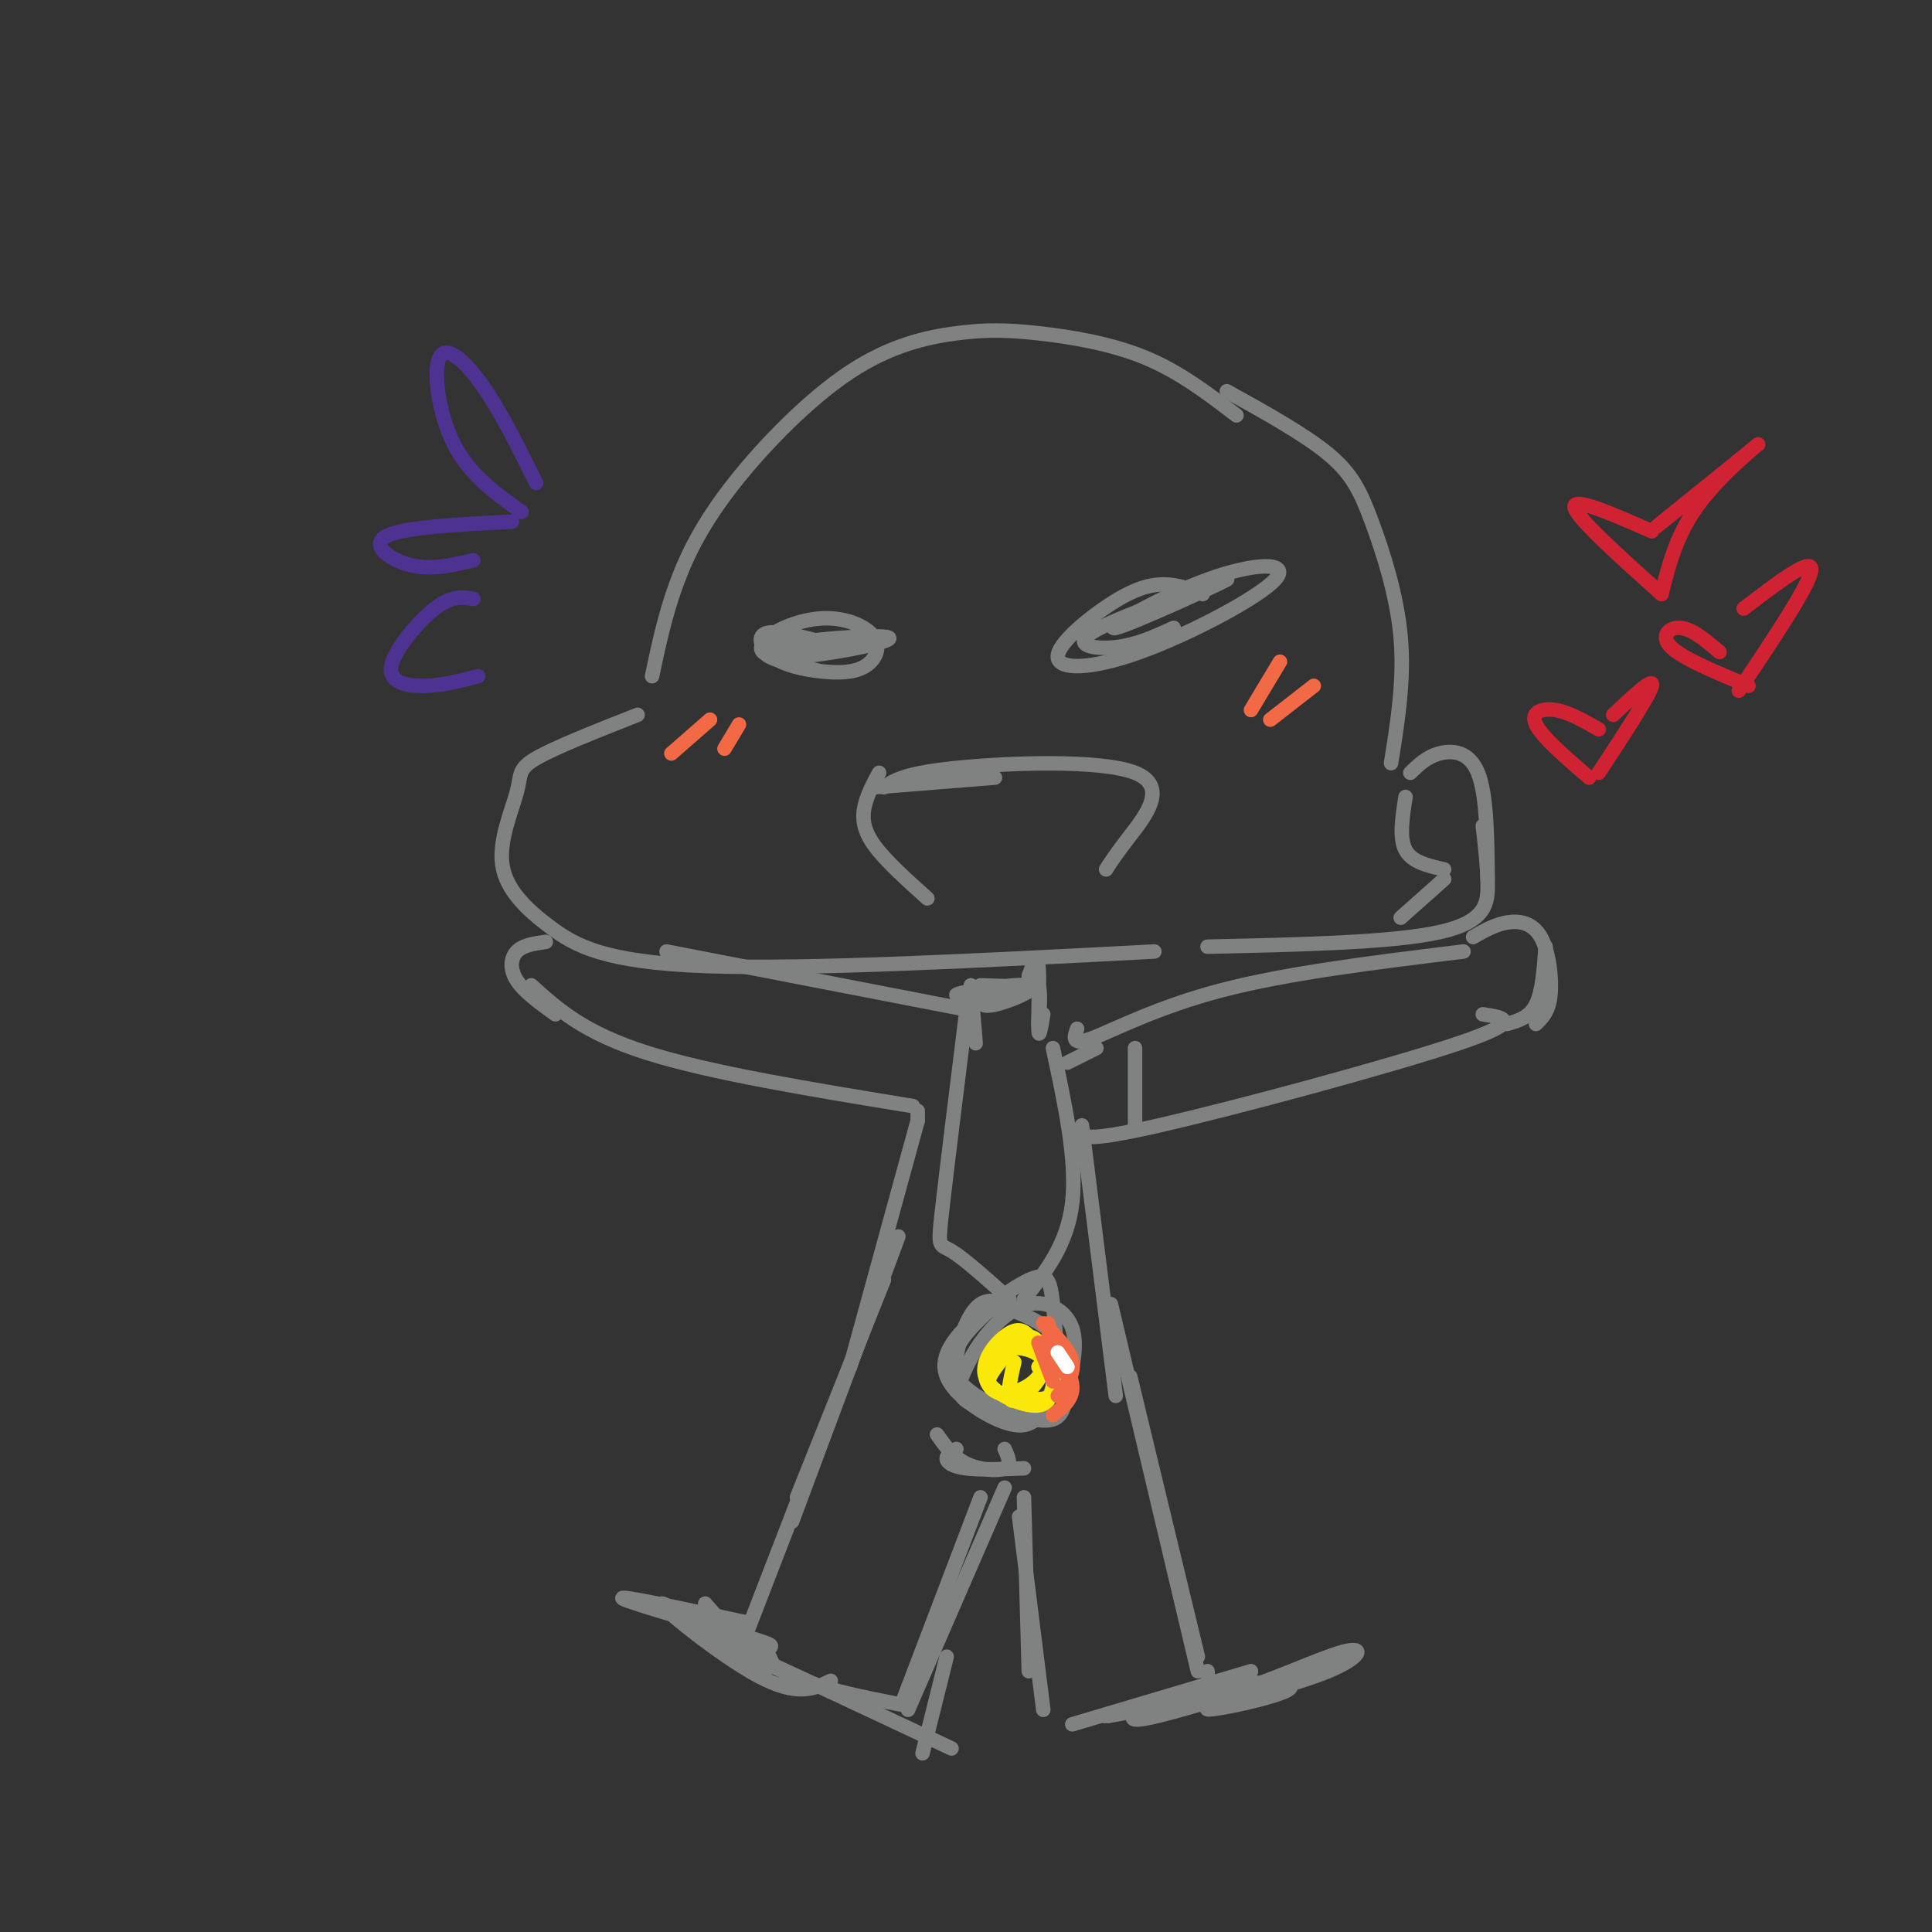 <svg viewBox='0 0 400 400' version='1.1' xmlns='http://www.w3.org/2000/svg' xmlns:xlink='http://www.w3.org/1999/xlink'><rect x="0" y="0" width="400" height="400" fill="#333333" stroke="none"/><g fill='none' stroke='rgb(128,130,130)' stroke-width='3' stroke-linecap='round' stroke-linejoin='round'><path d='M256,86c-5.922,-4.530 -11.844,-9.061 -19,-12c-7.156,-2.939 -15.547,-4.287 -22,-5c-6.453,-0.713 -10.967,-0.790 -17,0c-6.033,0.790 -13.586,2.449 -22,8c-8.414,5.551 -17.688,14.995 -24,23c-6.312,8.005 -9.660,14.573 -12,21c-2.340,6.427 -3.670,12.714 -5,19'/><path d='M132,148c-8.566,3.379 -17.132,6.758 -21,9c-3.868,2.242 -3.036,3.347 -4,7c-0.964,3.653 -3.722,9.856 -3,15c0.722,5.144 4.925,9.231 10,13c5.075,3.769 11.021,7.220 32,8c20.979,0.780 56.989,-1.110 93,-3'/><path d='M254,81c8.048,4.470 16.095,8.940 21,13c4.905,4.060 6.667,7.708 9,14c2.333,6.292 5.238,15.226 6,24c0.762,8.774 -0.619,17.387 -2,26'/><path d='M292,160c1.689,-1.644 3.378,-3.289 6,-4c2.622,-0.711 6.178,-0.489 8,4c1.822,4.489 1.911,13.244 2,22'/><path d='M307,171c0.467,4.022 0.933,8.044 1,12c0.067,3.956 -0.267,7.844 -10,10c-9.733,2.156 -28.867,2.578 -48,3'/><path d='M183,163c2.155,-1.458 4.310,-2.917 15,-4c10.690,-1.083 29.917,-1.792 37,1c7.083,2.792 2.024,9.083 -1,13c-3.024,3.917 -4.012,5.458 -5,7'/><path d='M182,160c-1.244,2.311 -2.489,4.622 -3,7c-0.511,2.378 -0.289,4.822 2,8c2.289,3.178 6.644,7.089 11,11'/><path d='M181,163c0.000,0.000 25.000,-2.000 25,-2'/><path d='M249,123c-2.542,-0.987 -5.085,-1.974 -8,-2c-2.915,-0.026 -6.203,0.909 -11,4c-4.797,3.091 -11.104,8.339 -11,11c0.104,2.661 6.620,2.736 17,-1c10.380,-3.736 24.624,-11.282 28,-15c3.376,-3.718 -4.118,-3.607 -14,0c-9.882,3.607 -22.154,10.709 -19,10c3.154,-0.709 21.734,-9.229 23,-10c1.266,-0.771 -14.781,6.208 -19,8c-4.219,1.792 3.391,-1.604 11,-5'/><path d='M246,123c-2.976,0.810 -15.917,5.333 -20,8c-4.083,2.667 0.690,3.476 5,3c4.310,-0.476 8.155,-2.238 12,-4'/><path d='M174,134c-6.214,-1.745 -12.429,-3.491 -15,-3c-2.571,0.491 -1.500,3.217 1,5c2.500,1.783 6.428,2.621 10,3c3.572,0.379 6.788,0.299 9,-1c2.212,-1.299 3.418,-3.818 2,-6c-1.418,-2.182 -5.461,-4.027 -10,-4c-4.539,0.027 -9.572,1.927 -12,4c-2.428,2.073 -2.249,4.318 5,4c7.249,-0.318 21.567,-3.201 20,-4c-1.567,-0.799 -19.019,0.486 -24,2c-4.981,1.514 2.510,3.257 10,5'/><path d='M201,204c0.000,0.000 1.000,12.000 1,12'/><path d='M212,204c1.250,-0.667 2.500,-1.333 3,0c0.500,1.333 0.250,4.667 0,8'/><path d='M213,202c0.867,-2.356 1.733,-4.711 2,-2c0.267,2.711 -0.067,10.489 0,13c0.067,2.511 0.533,-0.244 1,-3'/><path d='M203,206c-0.124,1.365 -0.249,2.730 3,2c3.249,-0.730 9.871,-3.557 7,-4c-2.871,-0.443 -15.234,1.496 -15,2c0.234,0.504 13.067,-0.427 16,-1c2.933,-0.573 -4.033,-0.786 -11,-1'/><path d='M200,209c0.000,0.000 -62.000,-12.000 -62,-12'/><path d='M110,204c5.417,4.917 10.833,9.833 24,14c13.167,4.167 34.083,7.583 55,11'/><path d='M223,213c-0.622,1.778 -1.244,3.556 3,2c4.244,-1.556 13.356,-6.444 27,-10c13.644,-3.556 31.822,-5.778 50,-8'/><path d='M224,234c-0.022,1.333 -0.044,2.667 16,-1c16.044,-3.667 48.156,-12.333 62,-17c13.844,-4.667 9.422,-5.333 5,-6'/><path d='M305,194c2.244,-1.286 4.488,-2.571 7,-3c2.512,-0.429 5.292,0.000 7,3c1.708,3.000 2.345,8.571 2,12c-0.345,3.429 -1.673,4.714 -3,6'/><path d='M320,196c-0.333,4.667 -0.667,9.333 -2,12c-1.333,2.667 -3.667,3.333 -6,4'/><path d='M113,195c-2.356,0.333 -4.711,0.667 -6,2c-1.289,1.333 -1.511,3.667 0,6c1.511,2.333 4.756,4.667 8,7'/><path d='M190,230c0.000,0.000 0.000,2.000 0,2'/><path d='M190,232c0.000,0.000 -14.000,51.000 -14,51'/><path d='M224,233c0.000,0.000 7.000,56.000 7,56'/><path d='M200,210c-2.067,16.644 -4.133,33.289 -5,41c-0.867,7.711 -0.533,6.489 2,8c2.533,1.511 7.267,5.756 12,10'/><path d='M218,217c2.500,11.667 5.000,23.333 4,32c-1.000,8.667 -5.500,14.333 -10,20'/><path d='M212,272c-3.241,-1.836 -6.482,-3.673 -9,-2c-2.518,1.673 -4.313,6.854 -5,11c-0.687,4.146 -0.265,7.255 2,9c2.265,1.745 6.375,2.126 10,2c3.625,-0.126 6.766,-0.757 8,-5c1.234,-4.243 0.562,-12.097 0,-17c-0.562,-4.903 -1.015,-6.857 -5,-5c-3.985,1.857 -11.501,7.523 -15,12c-3.499,4.477 -2.979,7.763 0,11c2.979,3.237 8.417,6.424 12,7c3.583,0.576 5.311,-1.460 7,-5c1.689,-3.540 3.340,-8.583 2,-12c-1.340,-3.417 -5.670,-5.209 -10,-7'/><path d='M209,271c-2.349,-1.199 -3.221,-0.696 -6,2c-2.779,2.696 -7.463,7.585 -5,12c2.463,4.415 12.074,8.358 17,9c4.926,0.642 5.168,-2.016 6,-6c0.832,-3.984 2.254,-9.295 1,-13c-1.254,-3.705 -5.184,-5.805 -9,-5c-3.816,0.805 -7.519,4.516 -10,8c-2.481,3.484 -3.741,6.742 -5,10'/><path d='M186,256c0.000,0.000 -22.000,59.000 -22,59'/><path d='M183,265c0.000,0.000 -18.000,45.000 -18,45'/><path d='M194,297c1.644,2.333 3.289,4.667 6,6c2.711,1.333 6.489,1.667 8,1c1.511,-0.667 0.756,-2.333 0,-4'/><path d='M198,300c-1.022,0.622 -2.044,1.244 -2,2c0.044,0.756 1.156,1.644 4,2c2.844,0.356 7.422,0.178 12,0'/><path d='M177,280c0.000,0.000 -22.000,57.000 -22,57'/><path d='M155,336c-13.849,-2.979 -27.698,-5.958 -26,-5c1.698,0.958 18.943,5.853 26,8c7.057,2.147 3.927,1.545 4,3c0.073,1.455 3.349,4.967 -2,2c-5.349,-2.967 -19.325,-12.414 -20,-12c-0.675,0.414 11.950,10.690 20,15c8.050,4.310 11.525,2.655 15,1'/><path d='M208,308c0.000,0.000 -20.000,46.000 -20,46'/><path d='M203,310c0.000,0.000 -16.000,42.000 -16,42'/><path d='M212,310c0.000,0.000 1.000,36.000 1,36'/><path d='M211,314c0.000,0.000 5.000,40.000 5,40'/><path d='M230,270c0.000,0.000 18.000,76.000 18,76'/><path d='M234,285c0.000,0.000 14.000,58.000 14,58'/><path d='M250,346c0.140,2.663 0.281,5.326 6,4c5.719,-1.326 17.018,-6.643 22,-8c4.982,-1.357 3.647,1.244 -3,4c-6.647,2.756 -18.605,5.665 -23,7c-4.395,1.335 -1.227,1.095 4,0c5.227,-1.095 12.515,-3.046 11,-4c-1.515,-0.954 -11.831,-0.911 -20,1c-8.169,1.911 -14.191,5.689 -12,6c2.191,0.311 12.596,-2.844 23,-6'/><path d='M258,350c-2.778,0.267 -21.222,3.933 -27,5c-5.778,1.067 1.111,-0.467 8,-2'/></g>
<g fill='none' stroke='rgb(242,105,70)' stroke-width='3' stroke-linecap='round' stroke-linejoin='round'><path d='M265,137c0.000,0.000 -6.000,10.000 -6,10'/><path d='M272,142c0.000,0.000 -9.000,7.000 -9,7'/><path d='M147,149c0.000,0.000 -8.000,7.000 -8,7'/><path d='M153,150c0.000,0.000 -3.000,5.000 -3,5'/></g>
<g fill='none' stroke='rgb(77,50,146)' stroke-width='3' stroke-linecap='round' stroke-linejoin='round'><path d='M111,100c-3.625,-7.321 -7.250,-14.643 -11,-20c-3.750,-5.357 -7.625,-8.750 -9,-6c-1.375,2.750 -0.250,11.643 3,18c3.250,6.357 8.625,10.179 14,14'/><path d='M106,108c-11.244,0.578 -22.489,1.156 -26,3c-3.511,1.844 0.711,4.956 5,6c4.289,1.044 8.644,0.022 13,-1'/><path d='M98,124c-2.220,-0.381 -4.440,-0.762 -8,2c-3.560,2.762 -8.458,8.667 -9,12c-0.542,3.333 3.274,4.095 7,4c3.726,-0.095 7.363,-1.048 11,-2'/></g>
<g fill='none' stroke='rgb(250,232,11)' stroke-width='3' stroke-linecap='round' stroke-linejoin='round'><path d='M210,282c-0.963,4.158 -1.926,8.317 0,8c1.926,-0.317 6.743,-5.109 6,-8c-0.743,-2.891 -7.044,-3.882 -10,-2c-2.956,1.882 -2.568,6.637 0,8c2.568,1.363 7.314,-0.664 9,-3c1.686,-2.336 0.311,-4.979 -1,-7c-1.311,-2.021 -2.558,-3.418 -5,-2c-2.442,1.418 -6.081,5.651 -5,9c1.081,3.349 6.880,5.814 10,6c3.120,0.186 3.560,-1.907 4,-4'/><path d='M218,287c0.073,-3.102 -1.746,-8.858 -4,-10c-2.254,-1.142 -4.944,2.329 -7,5c-2.056,2.671 -3.479,4.541 -1,6c2.479,1.459 8.860,2.508 12,1c3.140,-1.508 3.040,-5.574 2,-7c-1.040,-1.426 -3.020,-0.213 -5,1'/></g>
<g fill='none' stroke='rgb(242,105,70)' stroke-width='3' stroke-linecap='round' stroke-linejoin='round'><path d='M215,278c0.000,0.000 3.000,8.000 3,8'/><path d='M217,274c0.000,0.000 3.000,10.000 3,10'/><path d='M216,274c2.750,2.750 5.500,5.500 6,8c0.500,2.500 -1.250,4.750 -3,7'/><path d='M217,277c2.417,3.667 4.833,7.333 5,10c0.167,2.667 -1.917,4.333 -4,6'/></g>
<g fill='none' stroke='rgb(128,130,130)' stroke-width='3' stroke-linecap='round' stroke-linejoin='round'><path d='M146,332c4.583,5.250 9.167,10.500 16,14c6.833,3.500 15.917,5.250 25,7'/><path d='M156,344c-4.417,-2.500 -8.833,-5.000 -2,-2c6.833,3.000 24.917,11.500 43,20'/><path d='M222,357c0.000,0.000 37.000,-11.000 37,-11'/><path d='M191,363c0.000,0.000 5.000,-20.000 5,-20'/><path d='M291,165c-0.667,4.250 -1.333,8.500 0,11c1.333,2.500 4.667,3.250 8,4'/><path d='M299,182c0.000,0.000 -9.000,8.000 -9,8'/></g>
<g fill='none' stroke='rgb(207,34,51)' stroke-width='3' stroke-linecap='round' stroke-linejoin='round'><path d='M343,109c10.022,-8.089 20.044,-16.178 21,-17c0.956,-0.822 -7.156,5.622 -12,12c-4.844,6.378 -6.422,12.689 -8,19'/><path d='M342,110c-8.167,-3.583 -16.333,-7.167 -16,-5c0.333,2.167 9.167,10.083 18,18'/><path d='M361,126c7.083,-5.417 14.167,-10.833 14,-8c-0.167,2.833 -7.583,13.917 -15,25'/><path d='M356,135c-2.800,-2.378 -5.600,-4.756 -8,-5c-2.400,-0.244 -4.400,1.644 -2,4c2.400,2.356 9.200,5.178 16,8'/><path d='M334,148c4.250,-4.000 8.500,-8.000 8,-6c-0.500,2.000 -5.750,10.000 -11,18'/><path d='M331,151c-3.111,-1.778 -6.222,-3.556 -9,-4c-2.778,-0.444 -5.222,0.444 -4,3c1.222,2.556 6.111,6.778 11,11'/></g>
<g fill='none' stroke='rgb(255,255,255)' stroke-width='3' stroke-linecap='round' stroke-linejoin='round'><path d='M219,280c0.000,0.000 2.000,3.000 2,3'/></g>
<g fill='none' stroke='rgb(128,130,130)' stroke-width='3' stroke-linecap='round' stroke-linejoin='round'><path d='M227,217c0.000,0.000 -6.000,3.000 -6,3'/><path d='M235,217c0.000,0.000 0.000,16.000 0,16'/></g>
</svg>